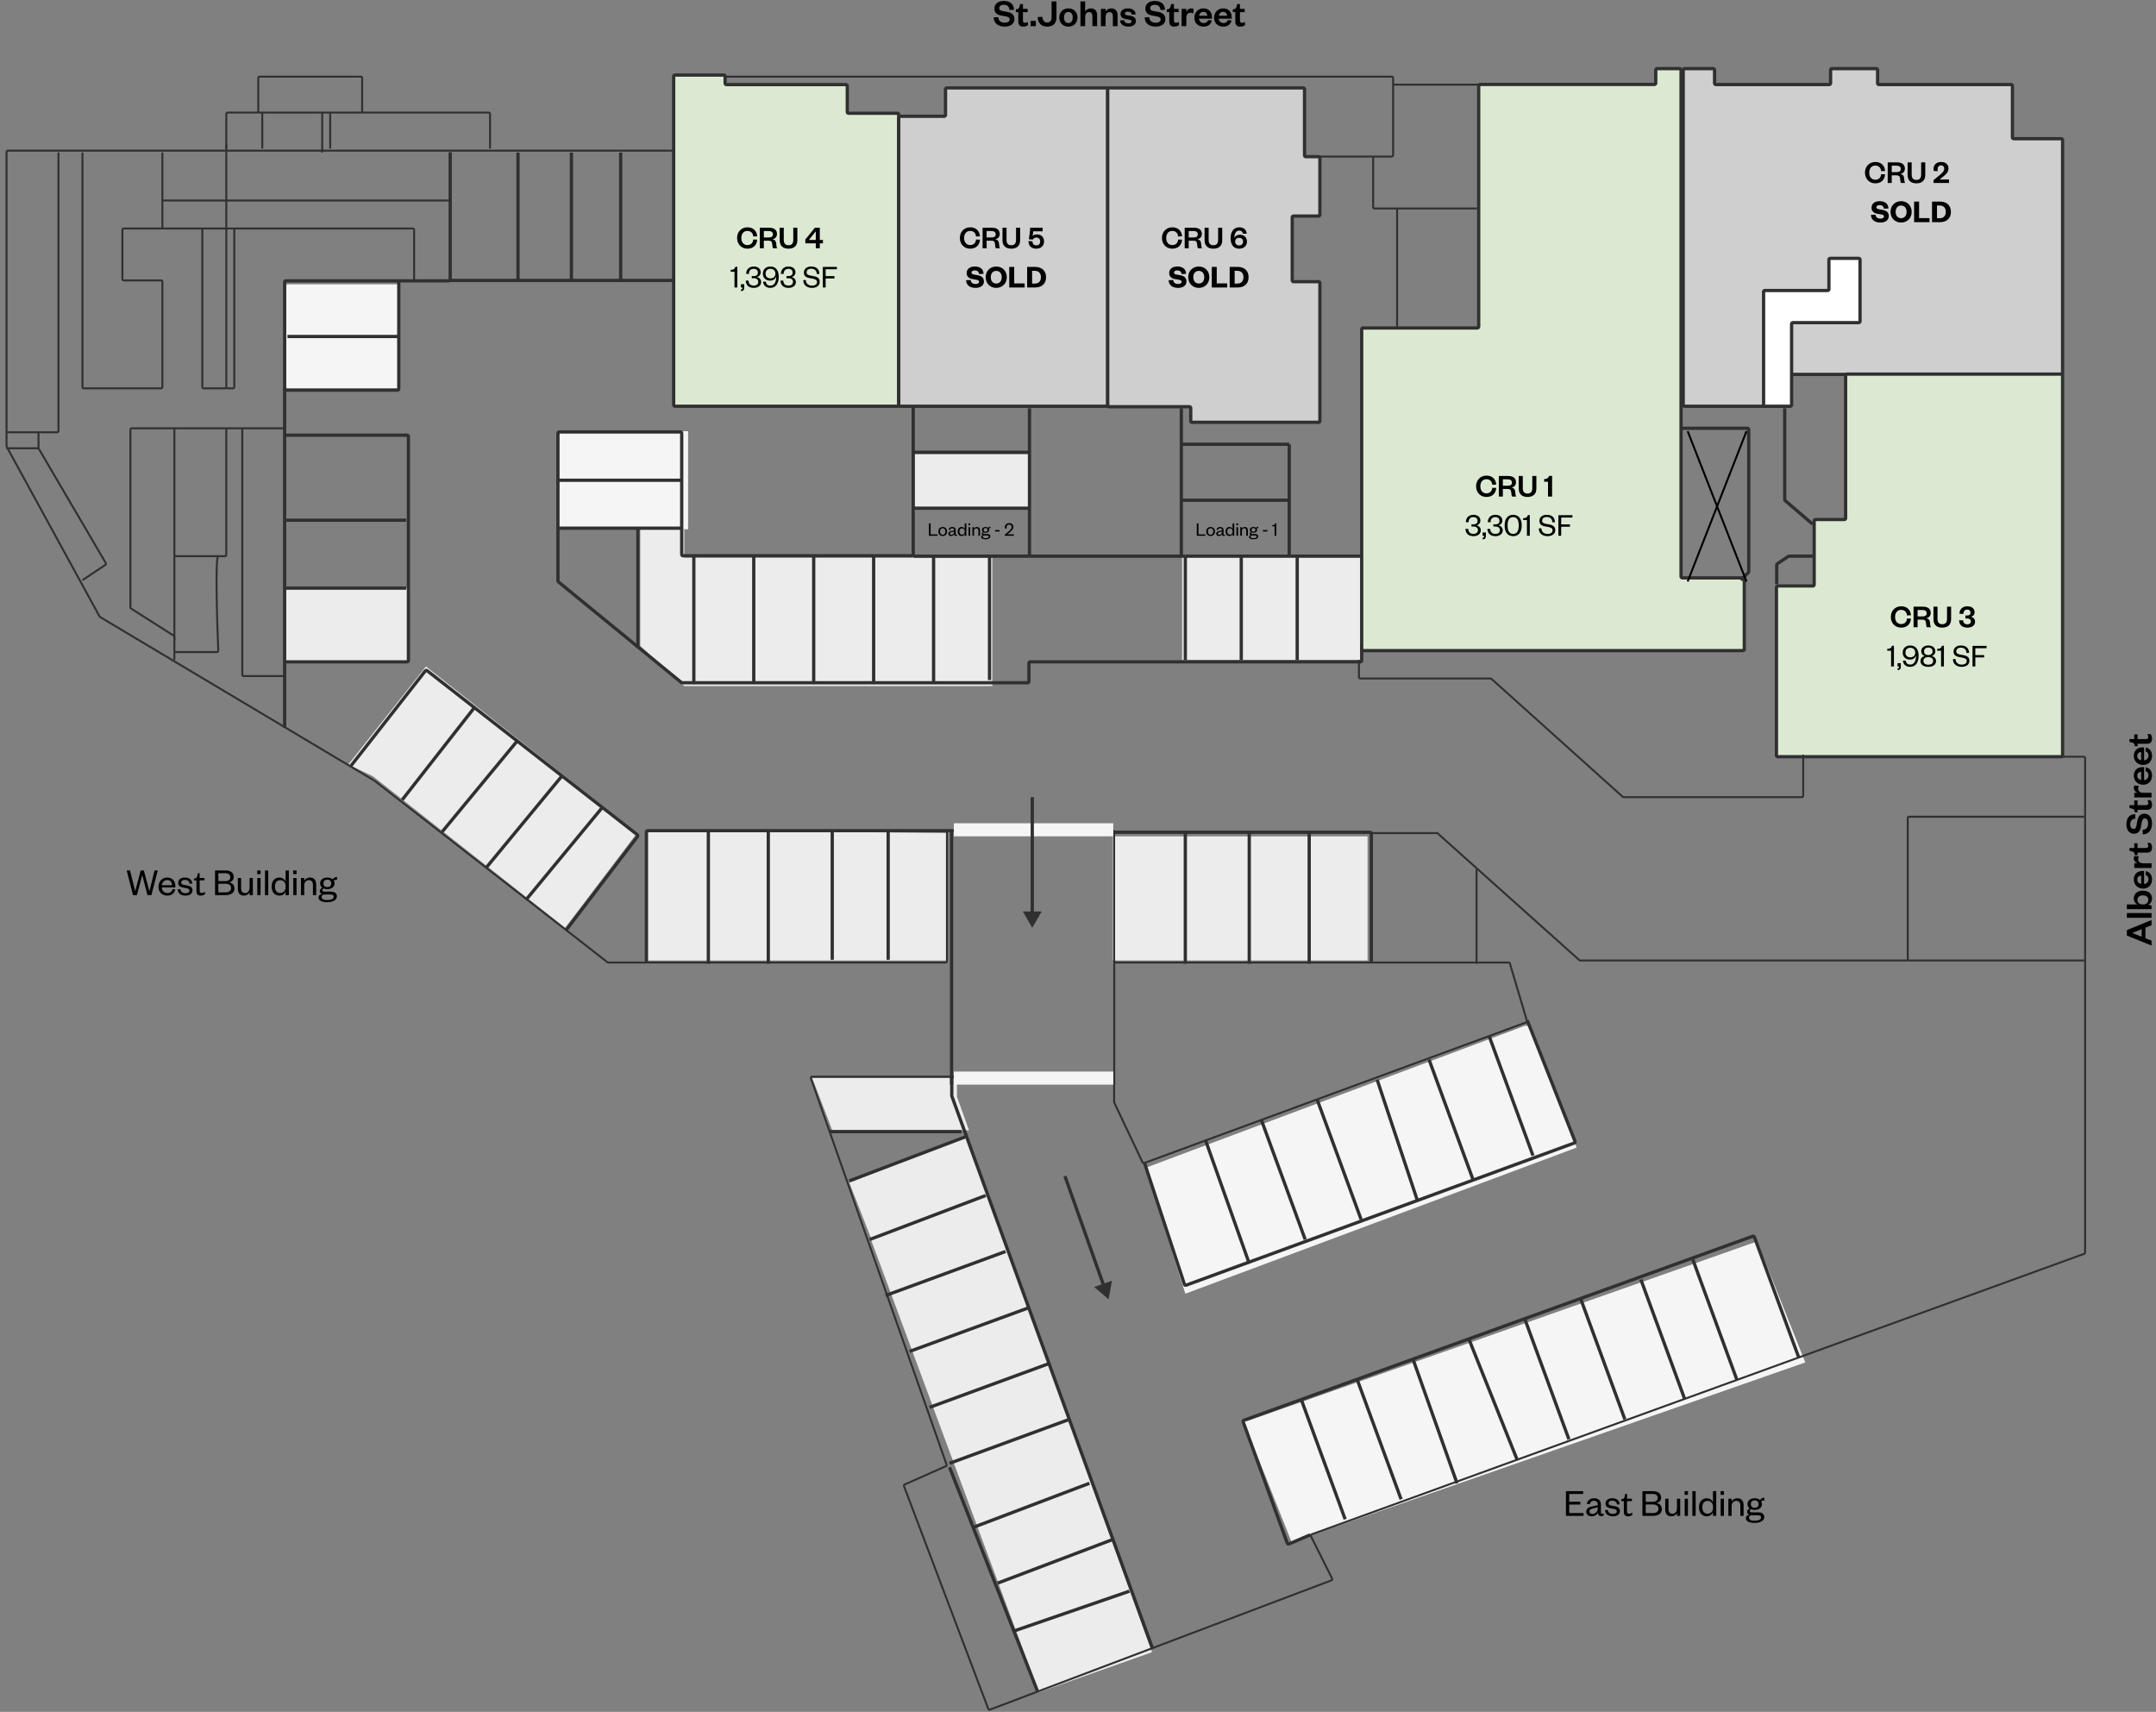 <svg width="330" height="262" viewBox="0 0 330 262" fill="none" xmlns="http://www.w3.org/2000/svg">
<rect x="0" y="0" width="330" height="262" fill="#808080" stroke="none"/>
<path d="M146.473 165H124.319L127.396 173H148.319L146.473 167.857V165Z" fill="#ECECEC"/>
<path d="M176.319 252.871L151.236 183L133.319 189.742L158.999 259L176.319 252.871Z" fill="#ECECEC"/>
<path d="M148 174L130 181L133.319 189.5L151.236 182.827L148 174Z" fill="#ECECEC"/>
<path d="M233.374 157L175.319 178.742L181.43 198L241.319 175.636L233.986 157H233.374Z" fill="#F5F5F5"/>
<path d="M268.947 190L190.933 217.481H190.319L197.69 236L276.319 208.519L268.947 190Z" fill="#F5F5F5"/>
<path d="M208.319 85.111H197.119H180.941V101H208.319V85.111Z" fill="#ECECEC"/>
<path d="M104.735 81.043H98V98.857L104.735 105H151.878V85.343H104.735V81.043Z" fill="#ECECEC"/>
<path d="M157.5 69.5H140V78H157.5V69.5Z" fill="#ECECEC"/>
<path d="M142.183 80.11V82H143.497V81.784H142.444V80.11H142.183ZM143.88 81.346C143.88 81.052 144.027 80.848 144.291 80.848C144.558 80.848 144.708 81.052 144.708 81.346C144.708 81.637 144.558 81.844 144.291 81.844C144.027 81.844 143.88 81.637 143.88 81.346ZM144.963 81.346C144.963 80.938 144.678 80.653 144.291 80.653C143.907 80.653 143.625 80.938 143.625 81.346C143.625 81.754 143.907 82.036 144.291 82.036C144.678 82.036 144.963 81.754 144.963 81.346ZM146.037 81.415C146.037 81.679 145.86 81.853 145.629 81.853C145.479 81.853 145.404 81.769 145.404 81.658C145.404 81.499 145.536 81.46 145.743 81.415L146.037 81.352V81.415ZM146.277 81.154C146.277 80.821 146.082 80.653 145.752 80.653C145.443 80.653 145.248 80.833 145.197 81.079L145.419 81.109C145.458 80.956 145.56 80.845 145.749 80.845C145.932 80.845 146.037 80.956 146.037 81.136V81.187L145.683 81.259C145.368 81.322 145.155 81.424 145.155 81.673C145.155 81.898 145.32 82.036 145.575 82.036C145.788 82.036 145.974 81.922 146.046 81.769C146.061 81.925 146.157 82.027 146.292 82.027C146.394 82.027 146.448 81.994 146.493 81.949V81.814C146.457 81.835 146.409 81.844 146.379 81.844C146.316 81.844 146.277 81.811 146.277 81.742V81.154ZM147.664 81.382C147.664 81.67 147.484 81.838 147.247 81.838C146.989 81.838 146.845 81.646 146.845 81.346C146.845 81.046 146.989 80.854 147.247 80.854C147.484 80.854 147.664 81.022 147.664 81.307V81.382ZM147.661 82H147.91V80.11H147.661V80.965C147.601 80.803 147.436 80.653 147.19 80.653C146.8 80.653 146.59 80.959 146.59 81.346C146.59 81.733 146.8 82.036 147.19 82.036C147.436 82.036 147.601 81.889 147.661 81.727V82ZM148.25 80.689V82H148.499V80.689H148.25ZM148.244 80.392H148.502V80.11H148.244V80.392ZM149.088 81.247C149.088 81.007 149.244 80.851 149.442 80.851C149.649 80.851 149.754 80.989 149.754 81.208V82H150.003V81.187C150.003 80.881 149.865 80.653 149.523 80.653C149.328 80.653 149.151 80.764 149.088 80.923V80.689H148.839V82H149.088V81.247ZM151.407 81.1C151.407 81.016 151.383 80.941 151.344 80.878C151.41 80.845 151.509 80.824 151.596 80.824V80.608C151.455 80.608 151.332 80.683 151.263 80.788C151.164 80.704 151.017 80.653 150.852 80.653C150.531 80.653 150.303 80.824 150.303 81.1C150.303 81.244 150.366 81.361 150.474 81.439C150.357 81.49 150.276 81.571 150.276 81.685C150.276 81.784 150.33 81.871 150.45 81.91C150.288 81.94 150.18 82.036 150.18 82.186C150.18 82.429 150.474 82.54 150.828 82.54C151.218 82.54 151.584 82.414 151.584 82.087C151.584 81.883 151.434 81.733 151.149 81.733H150.636C150.522 81.733 150.477 81.691 150.477 81.619C150.477 81.559 150.519 81.517 150.564 81.49C150.645 81.526 150.744 81.544 150.852 81.544C151.176 81.544 151.407 81.373 151.407 81.1ZM150.417 82.138C150.417 81.997 150.534 81.952 150.669 81.952H151.092C151.245 81.952 151.344 81.994 151.344 82.114C151.344 82.303 151.128 82.375 150.828 82.375C150.585 82.375 150.417 82.303 150.417 82.138ZM151.155 81.103C151.155 81.283 151.041 81.385 150.855 81.385C150.672 81.385 150.558 81.283 150.558 81.103C150.558 80.917 150.672 80.815 150.855 80.815C151.041 80.815 151.155 80.917 151.155 81.103ZM152.308 81.346H152.998V81.124H152.308V81.346ZM154.187 81.775L154.544 81.481C154.817 81.256 155.108 80.995 155.108 80.653C155.108 80.332 154.907 80.074 154.466 80.074C154.064 80.074 153.803 80.323 153.803 80.71C153.803 80.767 153.812 80.827 153.824 80.887L154.082 80.899C154.067 80.842 154.061 80.785 154.061 80.728C154.061 80.452 154.205 80.287 154.463 80.287C154.712 80.287 154.838 80.443 154.838 80.665C154.838 80.941 154.616 81.133 154.319 81.391L153.785 81.85V82H155.174V81.775H154.187Z" fill="black"/>
<path d="M183.183 80.11V82H184.497V81.784H183.444V80.11H183.183ZM184.88 81.346C184.88 81.052 185.027 80.848 185.291 80.848C185.558 80.848 185.708 81.052 185.708 81.346C185.708 81.637 185.558 81.844 185.291 81.844C185.027 81.844 184.88 81.637 184.88 81.346ZM185.963 81.346C185.963 80.938 185.678 80.653 185.291 80.653C184.907 80.653 184.625 80.938 184.625 81.346C184.625 81.754 184.907 82.036 185.291 82.036C185.678 82.036 185.963 81.754 185.963 81.346ZM187.037 81.415C187.037 81.679 186.86 81.853 186.629 81.853C186.479 81.853 186.404 81.769 186.404 81.658C186.404 81.499 186.536 81.46 186.743 81.415L187.037 81.352V81.415ZM187.277 81.154C187.277 80.821 187.082 80.653 186.752 80.653C186.443 80.653 186.248 80.833 186.197 81.079L186.419 81.109C186.458 80.956 186.56 80.845 186.749 80.845C186.932 80.845 187.037 80.956 187.037 81.136V81.187L186.683 81.259C186.368 81.322 186.155 81.424 186.155 81.673C186.155 81.898 186.32 82.036 186.575 82.036C186.788 82.036 186.974 81.922 187.046 81.769C187.061 81.925 187.157 82.027 187.292 82.027C187.394 82.027 187.448 81.994 187.493 81.949V81.814C187.457 81.835 187.409 81.844 187.379 81.844C187.316 81.844 187.277 81.811 187.277 81.742V81.154ZM188.664 81.382C188.664 81.67 188.484 81.838 188.247 81.838C187.989 81.838 187.845 81.646 187.845 81.346C187.845 81.046 187.989 80.854 188.247 80.854C188.484 80.854 188.664 81.022 188.664 81.307V81.382ZM188.661 82H188.91V80.11H188.661V80.965C188.601 80.803 188.436 80.653 188.19 80.653C187.8 80.653 187.59 80.959 187.59 81.346C187.59 81.733 187.8 82.036 188.19 82.036C188.436 82.036 188.601 81.889 188.661 81.727V82ZM189.25 80.689V82H189.499V80.689H189.25ZM189.244 80.392H189.502V80.11H189.244V80.392ZM190.088 81.247C190.088 81.007 190.244 80.851 190.442 80.851C190.649 80.851 190.754 80.989 190.754 81.208V82H191.003V81.187C191.003 80.881 190.865 80.653 190.523 80.653C190.328 80.653 190.151 80.764 190.088 80.923V80.689H189.839V82H190.088V81.247ZM192.407 81.1C192.407 81.016 192.383 80.941 192.344 80.878C192.41 80.845 192.509 80.824 192.596 80.824V80.608C192.455 80.608 192.332 80.683 192.263 80.788C192.164 80.704 192.017 80.653 191.852 80.653C191.531 80.653 191.303 80.824 191.303 81.1C191.303 81.244 191.366 81.361 191.474 81.439C191.357 81.49 191.276 81.571 191.276 81.685C191.276 81.784 191.33 81.871 191.45 81.91C191.288 81.94 191.18 82.036 191.18 82.186C191.18 82.429 191.474 82.54 191.828 82.54C192.218 82.54 192.584 82.414 192.584 82.087C192.584 81.883 192.434 81.733 192.149 81.733H191.636C191.522 81.733 191.477 81.691 191.477 81.619C191.477 81.559 191.519 81.517 191.564 81.49C191.645 81.526 191.744 81.544 191.852 81.544C192.176 81.544 192.407 81.373 192.407 81.1ZM191.417 82.138C191.417 81.997 191.534 81.952 191.669 81.952H192.092C192.245 81.952 192.344 81.994 192.344 82.114C192.344 82.303 192.128 82.375 191.828 82.375C191.585 82.375 191.417 82.303 191.417 82.138ZM192.155 81.103C192.155 81.283 192.041 81.385 191.855 81.385C191.672 81.385 191.558 81.283 191.558 81.103C191.558 80.917 191.672 80.815 191.855 80.815C192.041 80.815 192.155 80.917 192.155 81.103ZM193.308 81.346H193.998V81.124H193.308V81.346ZM194.737 80.554H195.091V82H195.352V80.098H195.181C195.112 80.296 195.001 80.386 194.737 80.386V80.554Z" fill="black"/>
<path d="M105.319 66H85.319V81H105.319V66Z" fill="#F5F5F5"/>
<path d="M209.319 128H170.319V147H209.319V128Z" fill="#ECECEC"/>
<path d="M65.194 102L53.319 117L57.069 118.8L86.5 142L97.5 127.5L65.194 102Z" fill="#ECECEC"/>
<path d="M62.5 90H43.5V101.5H62.5V90Z" fill="#ECECEC"/>
<path d="M145 127.5L99 127V147H145V127.5Z" fill="#ECECEC"/>
<path d="M325.539 143.185L325.539 142.351L329.319 140.809L329.319 141.607L328.383 141.985L328.383 143.593L329.319 143.959L329.319 144.715L325.539 143.185ZM326.391 142.807L327.807 143.365L327.807 142.213L326.391 142.783L326.391 142.807ZM325.539 140.466L325.539 139.746L329.319 139.746L329.319 140.466L325.539 140.466ZM327.945 138.428L328.047 138.428C328.533 138.428 328.827 138.14 328.827 137.732C328.827 137.276 328.497 137.042 327.999 137.042C327.495 137.042 327.165 137.276 327.165 137.732C327.165 138.14 327.465 138.428 327.945 138.428ZM328.809 138.458L329.319 138.59L329.319 139.142L325.539 139.142L325.539 138.422L327.183 138.422C326.859 138.302 326.601 137.984 326.601 137.51C326.601 136.73 327.219 136.316 327.999 136.316C328.779 136.316 329.391 136.73 329.391 137.522C329.391 137.984 329.139 138.32 328.809 138.458ZM328.395 133.905L328.455 133.323C329.043 133.461 329.391 133.917 329.391 134.595C329.391 135.411 328.869 135.999 328.035 135.999C327.201 135.999 326.601 135.405 326.601 134.613C326.601 133.749 327.201 133.305 327.921 133.305L328.179 133.305L328.179 135.291C328.569 135.267 328.845 134.961 328.845 134.571C328.845 134.217 328.695 134.007 328.395 133.905ZM327.729 135.279L327.729 134.007C327.423 134.031 327.129 134.217 327.129 134.619C327.129 135.015 327.399 135.213 327.729 135.279ZM326.709 131.013L327.381 131.067C327.303 131.205 327.267 131.325 327.267 131.499C327.267 131.871 327.531 132.123 328.011 132.123L329.319 132.123L329.319 132.843L326.673 132.843L326.673 132.123L327.177 132.123C326.877 132.027 326.601 131.751 326.601 131.385C326.601 131.223 326.643 131.091 326.709 131.013ZM328.647 130.492L327.177 130.492L327.177 130.87L326.751 130.87L326.721 130.69C326.679 130.432 326.547 130.36 326.301 130.3L325.941 130.216L325.941 129.778L326.673 129.778L326.673 129.058L327.177 129.058L327.177 129.778L328.485 129.778C328.713 129.778 328.815 129.676 328.815 129.46C328.815 129.316 328.761 129.166 328.689 129.01L329.163 129.01C329.307 129.202 329.391 129.418 329.391 129.742C329.391 130.15 329.211 130.492 328.647 130.492ZM327.975 127.703L327.945 127.013C328.533 126.983 328.797 126.557 328.797 126.029C328.797 125.561 328.611 125.261 328.293 125.261C328.005 125.261 327.897 125.489 327.819 125.885L327.687 126.605C327.579 127.193 327.255 127.601 326.631 127.601C325.923 127.601 325.467 127.043 325.467 126.161C325.467 125.171 325.977 124.613 326.817 124.601L326.841 125.291C326.325 125.315 326.055 125.651 326.055 126.167C326.055 126.611 326.253 126.863 326.577 126.863C326.853 126.863 326.949 126.665 327.015 126.323L327.141 125.627C327.279 124.883 327.633 124.535 328.245 124.535C328.989 124.535 329.391 125.177 329.391 126.029C329.391 127.001 328.887 127.703 327.975 127.703ZM328.647 123.941L327.177 123.941L327.177 124.319L326.751 124.319L326.721 124.139C326.679 123.881 326.547 123.809 326.301 123.749L325.941 123.665L325.941 123.227L326.673 123.227L326.673 122.507L327.177 122.507L327.177 123.227L328.485 123.227C328.713 123.227 328.815 123.125 328.815 122.909C328.815 122.765 328.761 122.615 328.689 122.459L329.163 122.459C329.307 122.651 329.391 122.867 329.391 123.191C329.391 123.599 329.211 123.941 328.647 123.941ZM326.709 120.22L327.381 120.274C327.303 120.412 327.267 120.532 327.267 120.706C327.267 121.078 327.531 121.33 328.011 121.33L329.319 121.33L329.319 122.05L326.673 122.05L326.673 121.33L327.177 121.33C326.877 121.234 326.601 120.958 326.601 120.592C326.601 120.43 326.643 120.298 326.709 120.22ZM328.395 118.009L328.455 117.427C329.043 117.565 329.391 118.021 329.391 118.699C329.391 119.515 328.869 120.103 328.035 120.103C327.201 120.103 326.601 119.509 326.601 118.717C326.601 117.853 327.201 117.409 327.921 117.409L328.179 117.409L328.179 119.395C328.569 119.371 328.845 119.065 328.845 118.675C328.845 118.321 328.695 118.111 328.395 118.009ZM327.729 119.383L327.729 118.111C327.423 118.135 327.129 118.321 327.129 118.723C327.129 119.119 327.399 119.317 327.729 119.383ZM328.395 114.985L328.455 114.403C329.043 114.541 329.391 114.997 329.391 115.675C329.391 116.491 328.869 117.079 328.035 117.079C327.201 117.079 326.601 116.485 326.601 115.693C326.601 114.829 327.201 114.385 327.921 114.385L328.179 114.385L328.179 116.371C328.569 116.347 328.845 116.041 328.845 115.651C328.845 115.297 328.695 115.087 328.395 114.985ZM327.729 116.359L327.729 115.087C327.423 115.111 327.129 115.297 327.129 115.699C327.129 116.095 327.399 116.293 327.729 116.359ZM328.647 113.833L327.177 113.833L327.177 114.211L326.751 114.211L326.721 114.031C326.679 113.773 326.547 113.701 326.301 113.641L325.941 113.557L325.941 113.119L326.673 113.119L326.673 112.399L327.177 112.399L327.177 113.119L328.485 113.119C328.713 113.119 328.815 113.017 328.815 112.801C328.815 112.657 328.761 112.507 328.689 112.351L329.163 112.351C329.307 112.543 329.391 112.759 329.391 113.083C329.391 113.491 329.211 113.833 328.647 113.833Z" fill="black"/>
<path d="M152.1 2.656L152.79 2.626C152.82 3.214 153.246 3.478 153.774 3.478C154.242 3.478 154.542 3.292 154.542 2.974C154.542 2.686 154.314 2.578 153.918 2.5L153.198 2.368C152.61 2.26 152.202 1.936 152.202 1.312C152.202 0.604 152.76 0.148 153.642 0.148C154.632 0.148 155.19 0.658 155.202 1.498L154.512 1.522C154.488 1.006 154.152 0.736 153.636 0.736C153.192 0.736 152.94 0.934 152.94 1.258C152.94 1.534 153.138 1.63 153.48 1.696L154.176 1.822C154.92 1.96 155.268 2.314 155.268 2.926C155.268 3.67 154.626 4.072 153.774 4.072C152.802 4.072 152.1 3.568 152.1 2.656ZM155.862 3.328V1.858H155.484V1.432L155.664 1.402C155.922 1.36 155.994 1.228 156.054 0.982L156.138 0.622H156.576V1.354H157.296V1.858H156.576V3.166C156.576 3.394 156.678 3.496 156.894 3.496C157.038 3.496 157.188 3.442 157.344 3.37V3.844C157.152 3.988 156.936 4.072 156.612 4.072C156.204 4.072 155.862 3.892 155.862 3.328ZM157.745 4V3.196H158.549V4H157.745ZM160.955 0.22H161.705V2.674C161.705 3.628 161.129 4.072 160.283 4.072C159.407 4.072 158.855 3.562 158.831 2.608L159.551 2.578C159.587 3.124 159.821 3.442 160.283 3.442C160.739 3.442 160.955 3.178 160.955 2.626V0.22ZM162.858 2.68C162.858 3.178 163.086 3.526 163.524 3.526C163.968 3.526 164.196 3.178 164.196 2.68C164.196 2.176 163.968 1.828 163.524 1.828C163.086 1.828 162.858 2.176 162.858 2.68ZM164.922 2.68C164.922 3.502 164.346 4.072 163.524 4.072C162.708 4.072 162.132 3.502 162.132 2.68C162.132 1.858 162.708 1.282 163.524 1.282C164.346 1.282 164.922 1.858 164.922 2.68ZM166.096 2.584V4H165.376V0.22H166.096V1.786C166.228 1.486 166.564 1.282 166.96 1.282C167.668 1.282 167.926 1.762 167.926 2.35V4H167.206V2.494C167.206 2.086 167.044 1.852 166.69 1.852C166.324 1.852 166.096 2.14 166.096 2.584ZM169.225 2.584V4H168.505V1.354H169.225V1.786C169.357 1.486 169.693 1.282 170.089 1.282C170.797 1.282 171.055 1.762 171.055 2.35V4H170.335V2.494C170.335 2.086 170.173 1.852 169.819 1.852C169.453 1.852 169.225 2.14 169.225 2.584ZM171.442 3.124L172.066 3.1C172.108 3.418 172.348 3.58 172.714 3.58C172.978 3.58 173.194 3.49 173.194 3.298C173.194 3.118 173.074 3.04 172.81 2.998L172.39 2.926C171.826 2.836 171.514 2.626 171.514 2.134C171.514 1.63 171.94 1.282 172.612 1.282C173.344 1.282 173.782 1.612 173.83 2.2L173.236 2.224C173.188 1.924 172.984 1.774 172.606 1.774C172.348 1.774 172.18 1.888 172.18 2.068C172.18 2.212 172.276 2.296 172.468 2.326L172.972 2.41C173.53 2.5 173.86 2.734 173.86 3.232C173.86 3.772 173.392 4.072 172.708 4.072C172.018 4.072 171.49 3.772 171.442 3.124ZM175.209 2.656L175.899 2.626C175.929 3.214 176.355 3.478 176.883 3.478C177.351 3.478 177.651 3.292 177.651 2.974C177.651 2.686 177.423 2.578 177.027 2.5L176.307 2.368C175.719 2.26 175.311 1.936 175.311 1.312C175.311 0.604 175.869 0.148 176.751 0.148C177.741 0.148 178.299 0.658 178.311 1.498L177.621 1.522C177.597 1.006 177.261 0.736 176.745 0.736C176.301 0.736 176.049 0.934 176.049 1.258C176.049 1.534 176.247 1.63 176.589 1.696L177.285 1.822C178.029 1.96 178.377 2.314 178.377 2.926C178.377 3.67 177.735 4.072 176.883 4.072C175.911 4.072 175.209 3.568 175.209 2.656ZM178.972 3.328V1.858H178.594V1.432L178.774 1.402C179.032 1.36 179.104 1.228 179.164 0.982L179.248 0.622H179.686V1.354H180.406V1.858H179.686V3.166C179.686 3.394 179.788 3.496 180.004 3.496C180.148 3.496 180.298 3.442 180.454 3.37V3.844C180.262 3.988 180.046 4.072 179.722 4.072C179.314 4.072 178.972 3.892 178.972 3.328ZM182.692 1.39L182.638 2.062C182.5 1.984 182.38 1.948 182.206 1.948C181.834 1.948 181.582 2.212 181.582 2.692V4H180.862V1.354H181.582V1.858C181.678 1.558 181.954 1.282 182.32 1.282C182.482 1.282 182.614 1.324 182.692 1.39ZM184.904 3.076L185.486 3.136C185.348 3.724 184.892 4.072 184.214 4.072C183.398 4.072 182.81 3.55 182.81 2.716C182.81 1.882 183.404 1.282 184.196 1.282C185.06 1.282 185.504 1.882 185.504 2.602V2.86H183.518C183.542 3.25 183.848 3.526 184.238 3.526C184.592 3.526 184.802 3.376 184.904 3.076ZM183.53 2.41H184.802C184.778 2.104 184.592 1.81 184.19 1.81C183.794 1.81 183.596 2.08 183.53 2.41ZM187.927 3.076L188.509 3.136C188.371 3.724 187.915 4.072 187.237 4.072C186.421 4.072 185.833 3.55 185.833 2.716C185.833 1.882 186.427 1.282 187.219 1.282C188.083 1.282 188.527 1.882 188.527 2.602V2.86H186.541C186.565 3.25 186.871 3.526 187.261 3.526C187.615 3.526 187.825 3.376 187.927 3.076ZM186.553 2.41H187.825C187.801 2.104 187.615 1.81 187.213 1.81C186.817 1.81 186.619 2.08 186.553 2.41ZM189.079 3.328V1.858H188.701V1.432L188.881 1.402C189.139 1.36 189.211 1.228 189.271 0.982L189.355 0.622H189.793V1.354H190.513V1.858H189.793V3.166C189.793 3.394 189.895 3.496 190.111 3.496C190.255 3.496 190.405 3.442 190.561 3.37V3.844C190.369 3.988 190.153 4.072 189.829 4.072C189.421 4.072 189.079 3.892 189.079 3.328Z" fill="black"/>
<path d="M22.019 133.22L22.859 136.364H22.883L23.657 133.22H24.143L23.177 137H22.571L21.785 133.982H21.761L20.957 137H20.357L19.391 133.22H19.895L20.687 136.352H20.711L21.533 133.22H22.019ZM26.416 136.07L26.831 136.118C26.698 136.712 26.261 137.072 25.607 137.072C24.826 137.072 24.256 136.544 24.256 135.728C24.256 134.9 24.826 134.306 25.582 134.306C26.416 134.306 26.843 134.9 26.843 135.614V135.812H24.755C24.779 136.322 25.145 136.682 25.613 136.682C26.05 136.682 26.308 136.472 26.416 136.07ZM24.767 135.488H26.332C26.314 135.068 26.081 134.684 25.582 134.684C25.108 134.684 24.826 135.056 24.767 135.488ZM27.192 136.118L27.611 136.088C27.66 136.49 27.942 136.706 28.392 136.706C28.739 136.706 28.997 136.58 28.997 136.316C28.997 136.07 28.823 135.986 28.5 135.926L28.055 135.848C27.564 135.77 27.27 135.56 27.27 135.11C27.27 134.63 27.672 134.306 28.277 134.306C28.974 134.306 29.381 134.63 29.43 135.236L29.027 135.26C28.968 134.858 28.721 134.672 28.277 134.672C27.948 134.672 27.732 134.822 27.732 135.062C27.732 135.272 27.863 135.38 28.134 135.428L28.625 135.506C29.154 135.596 29.465 135.794 29.465 136.268C29.465 136.79 29.003 137.072 28.392 137.072C27.738 137.072 27.239 136.766 27.192 136.118ZM30.069 136.388V134.738H29.673V134.468L29.841 134.438C30.087 134.39 30.141 134.27 30.201 134.018L30.279 133.652H30.561V134.378H31.299V134.738H30.561V136.328C30.561 136.562 30.657 136.67 30.885 136.67C31.053 136.67 31.227 136.598 31.377 136.514V136.85C31.185 136.994 30.993 137.072 30.705 137.072C30.333 137.072 30.069 136.898 30.069 136.388ZM35.885 135.962C35.885 136.616 35.405 137 34.523 137H32.915V133.22H34.457C35.393 133.22 35.777 133.628 35.777 134.228C35.777 134.666 35.465 134.966 35.063 135.038C35.525 135.116 35.885 135.422 35.885 135.962ZM34.511 135.254H33.419V136.574H34.511C35.075 136.574 35.369 136.328 35.369 135.92C35.369 135.506 35.075 135.254 34.511 135.254ZM33.419 133.646V134.852H34.475C35.021 134.852 35.255 134.618 35.255 134.252C35.255 133.892 35.021 133.646 34.475 133.646H33.419ZM38.2 135.884V134.378H38.698V137H38.2V136.538C38.074 136.85 37.738 137.072 37.342 137.072C36.658 137.072 36.406 136.622 36.406 136.01V134.378H36.904V135.962C36.904 136.4 37.096 136.682 37.51 136.682C37.9 136.682 38.2 136.37 38.2 135.884ZM39.383 134.378H39.882V137H39.383V134.378ZM39.371 133.784V133.22H39.888V133.784H39.371ZM40.561 133.22H41.059V137H40.561V133.22ZM43.719 135.764V135.614C43.719 135.044 43.359 134.708 42.885 134.708C42.369 134.708 42.081 135.092 42.081 135.692C42.081 136.292 42.369 136.676 42.885 136.676C43.359 136.676 43.719 136.34 43.719 135.764ZM43.713 137V136.454C43.593 136.778 43.263 137.072 42.771 137.072C41.991 137.072 41.571 136.466 41.571 135.692C41.571 134.918 41.991 134.306 42.771 134.306C43.263 134.306 43.593 134.606 43.713 134.93V133.22H44.211V137H43.713ZM44.891 134.378H45.389V137H44.891V134.378ZM44.879 133.784V133.22H45.395V133.784H44.879ZM46.567 135.494V137H46.069V134.378H46.567V134.846C46.693 134.528 47.047 134.306 47.437 134.306C48.121 134.306 48.397 134.762 48.397 135.374V137H47.899V135.416C47.899 134.978 47.689 134.702 47.275 134.702C46.879 134.702 46.567 135.014 46.567 135.494ZM51.206 135.2C51.206 135.746 50.744 136.088 50.096 136.088C49.88 136.088 49.682 136.052 49.52 135.98C49.43 136.034 49.346 136.118 49.346 136.238C49.346 136.382 49.436 136.466 49.664 136.466H50.69C51.26 136.466 51.56 136.766 51.56 137.174C51.56 137.828 50.828 138.08 50.048 138.08C49.34 138.08 48.752 137.858 48.752 137.372C48.752 137.072 48.968 136.88 49.292 136.82C49.052 136.742 48.944 136.568 48.944 136.37C48.944 136.142 49.106 135.98 49.34 135.878C49.124 135.722 48.998 135.488 48.998 135.2C48.998 134.648 49.454 134.306 50.096 134.306C50.426 134.306 50.72 134.408 50.918 134.576C51.056 134.366 51.302 134.216 51.584 134.216V134.648C51.41 134.648 51.212 134.69 51.08 134.756C51.158 134.882 51.206 135.032 51.206 135.2ZM49.226 137.276C49.226 137.606 49.562 137.75 50.048 137.75C50.648 137.75 51.08 137.606 51.08 137.228C51.08 136.988 50.882 136.904 50.576 136.904H49.73C49.46 136.904 49.226 136.994 49.226 137.276ZM50.702 135.206C50.702 134.834 50.474 134.63 50.102 134.63C49.736 134.63 49.508 134.834 49.508 135.206C49.508 135.566 49.736 135.77 50.102 135.77C50.474 135.77 50.702 135.566 50.702 135.206Z" fill="black"/>
<path d="M242.379 231.568V232H239.685V228.22H242.325V228.652H240.189V229.84H241.887V230.266H240.189V231.568H242.379ZM244.557 230.83V230.704L243.969 230.83C243.555 230.92 243.291 230.998 243.291 231.316C243.291 231.538 243.441 231.706 243.741 231.706C244.203 231.706 244.557 231.358 244.557 230.83ZM245.037 230.308V231.484C245.037 231.622 245.115 231.688 245.241 231.688C245.301 231.688 245.397 231.67 245.469 231.628V231.898C245.379 231.988 245.271 232.054 245.067 232.054C244.797 232.054 244.605 231.85 244.575 231.538C244.431 231.844 244.059 232.072 243.633 232.072C243.123 232.072 242.793 231.796 242.793 231.346C242.793 230.848 243.219 230.644 243.849 230.518L244.557 230.374V230.272C244.557 229.912 244.347 229.69 243.981 229.69C243.603 229.69 243.399 229.912 243.321 230.218L242.877 230.158C242.979 229.666 243.369 229.306 243.987 229.306C244.647 229.306 245.037 229.642 245.037 230.308ZM245.668 231.118L246.088 231.088C246.136 231.49 246.418 231.706 246.868 231.706C247.216 231.706 247.474 231.58 247.474 231.316C247.474 231.07 247.3 230.986 246.976 230.926L246.532 230.848C246.04 230.77 245.746 230.56 245.746 230.11C245.746 229.63 246.148 229.306 246.754 229.306C247.45 229.306 247.858 229.63 247.906 230.236L247.504 230.26C247.444 229.858 247.198 229.672 246.754 229.672C246.424 229.672 246.208 229.822 246.208 230.062C246.208 230.272 246.34 230.38 246.61 230.428L247.102 230.506C247.63 230.596 247.942 230.794 247.942 231.268C247.942 231.79 247.48 232.072 246.868 232.072C246.214 232.072 245.716 231.766 245.668 231.118ZM248.546 231.388V229.738H248.15V229.468L248.318 229.438C248.564 229.39 248.618 229.27 248.678 229.018L248.756 228.652H249.038V229.378H249.776V229.738H249.038V231.328C249.038 231.562 249.134 231.67 249.362 231.67C249.53 231.67 249.704 231.598 249.854 231.514V231.85C249.662 231.994 249.47 232.072 249.182 232.072C248.81 232.072 248.546 231.898 248.546 231.388ZM254.362 230.962C254.362 231.616 253.882 232 253 232H251.392V228.22H252.934C253.87 228.22 254.254 228.628 254.254 229.228C254.254 229.666 253.942 229.966 253.54 230.038C254.002 230.116 254.362 230.422 254.362 230.962ZM252.988 230.254H251.896V231.574H252.988C253.552 231.574 253.846 231.328 253.846 230.92C253.846 230.506 253.552 230.254 252.988 230.254ZM251.896 228.646V229.852H252.952C253.498 229.852 253.732 229.618 253.732 229.252C253.732 228.892 253.498 228.646 252.952 228.646H251.896ZM256.677 230.884V229.378H257.175V232H256.677V231.538C256.551 231.85 256.215 232.072 255.819 232.072C255.135 232.072 254.883 231.622 254.883 231.01V229.378H255.381V230.962C255.381 231.4 255.573 231.682 255.987 231.682C256.377 231.682 256.677 231.37 256.677 230.884ZM257.86 229.378H258.358V232H257.86V229.378ZM257.848 228.784V228.22H258.364V228.784H257.848ZM259.038 228.22H259.536V232H259.038V228.22ZM262.196 230.764V230.614C262.196 230.044 261.836 229.708 261.362 229.708C260.846 229.708 260.558 230.092 260.558 230.692C260.558 231.292 260.846 231.676 261.362 231.676C261.836 231.676 262.196 231.34 262.196 230.764ZM262.19 232V231.454C262.07 231.778 261.74 232.072 261.248 232.072C260.468 232.072 260.048 231.466 260.048 230.692C260.048 229.918 260.468 229.306 261.248 229.306C261.74 229.306 262.07 229.606 262.19 229.93V228.22H262.688V232H262.19ZM263.368 229.378H263.866V232H263.368V229.378ZM263.356 228.784V228.22H263.872V228.784H263.356ZM265.044 230.494V232H264.546V229.378H265.044V229.846C265.17 229.528 265.524 229.306 265.914 229.306C266.598 229.306 266.874 229.762 266.874 230.374V232H266.376V230.416C266.376 229.978 266.166 229.702 265.752 229.702C265.356 229.702 265.044 230.014 265.044 230.494ZM269.682 230.2C269.682 230.746 269.22 231.088 268.572 231.088C268.356 231.088 268.158 231.052 267.996 230.98C267.906 231.034 267.822 231.118 267.822 231.238C267.822 231.382 267.912 231.466 268.14 231.466H269.166C269.736 231.466 270.036 231.766 270.036 232.174C270.036 232.828 269.304 233.08 268.524 233.08C267.816 233.08 267.228 232.858 267.228 232.372C267.228 232.072 267.444 231.88 267.768 231.82C267.528 231.742 267.42 231.568 267.42 231.37C267.42 231.142 267.582 230.98 267.816 230.878C267.6 230.722 267.474 230.488 267.474 230.2C267.474 229.648 267.93 229.306 268.572 229.306C268.902 229.306 269.196 229.408 269.394 229.576C269.532 229.366 269.778 229.216 270.06 229.216V229.648C269.886 229.648 269.688 229.69 269.556 229.756C269.634 229.882 269.682 230.032 269.682 230.2ZM267.702 232.276C267.702 232.606 268.038 232.75 268.524 232.75C269.124 232.75 269.556 232.606 269.556 232.228C269.556 231.988 269.358 231.904 269.052 231.904H268.206C267.936 231.904 267.702 231.994 267.702 232.276ZM269.178 230.206C269.178 229.834 268.95 229.63 268.578 229.63C268.212 229.63 267.984 229.834 267.984 230.206C267.984 230.566 268.212 230.77 268.578 230.77C268.95 230.77 269.178 230.566 269.178 230.206Z" fill="black"/>
<mask id="path-18-inside-1_683_192" fill="white">
<rect x="69.501" y="22.736" width="34.251" height="19.572" rx="0.2"/>
</mask>
<rect x="69.501" y="22.736" width="34.251" height="19.572" rx="0.2" fill="#F5F5F5" stroke="#EEEEEE" mask="url(#path-18-inside-1_683_192)"/>
<rect x="43.813" y="43.531" width="17.125" height="15.902" rx="0.2" fill="#EEEEEE"/>
<rect x="43.813" y="43.531" width="17.125" height="15.902" rx="0.2" fill="#F5F5F5"/>
<path d="M39.532 17.231H55.434" stroke="#303030" stroke-width="0.3"/>
<path d="M40.144 17.231V22.736" stroke="#303030" stroke-width="0.3"/>
<path d="M50.541 17.231V22.736" stroke="#303030" stroke-width="0.3"/>
<path d="M49.318 17.231V23.347" stroke="#303030" stroke-width="0.3"/>
<path d="M175.206 178.066L181.292 196.57C181.328 196.677 181.445 196.734 181.551 196.695L240.955 174.938C241.061 174.899 241.114 174.781 241.073 174.676L233.766 156.167" stroke="#303030" stroke-width="0.5"/>
<path d="M200.55 234.904L197.299 236.297C197.194 236.342 197.072 236.29 197.033 236.182L190.284 217.623C190.246 217.519 190.3 217.404 190.404 217.366L268.273 189.206C268.377 189.168 268.491 189.222 268.529 189.325L275.35 207.838" stroke="#303030" stroke-width="0.5"/>
<path d="M139.774 61.928V84.858C139.774 84.968 139.685 85.058 139.574 85.058H104.543C104.432 85.058 104.343 84.968 104.343 84.858V66.311C104.343 66.201 104.253 66.111 104.143 66.111H85.597C85.486 66.111 85.397 66.201 85.397 66.311V88.9C85.397 88.96 85.423 89.016 85.47 89.054L104.287 104.451C104.323 104.48 104.368 104.496 104.414 104.496H157.29C157.401 104.496 157.49 104.406 157.49 104.296V101.497C157.49 101.387 157.58 101.297 157.69 101.297H208.223C208.334 101.297 208.423 101.208 208.423 101.097V98.591" stroke="#303030" stroke-width="0.5"/>
<path d="M145.68 164.779V167.696C145.68 167.72 145.684 167.743 145.692 167.765L176.436 252.374" stroke="#303030" stroke-width="0.5"/>
<path d="M61.037 42.982V59.514C61.037 59.624 60.947 59.714 60.837 59.714H43.321" stroke="#303030" stroke-width="0.5"/>
<path d="M43.566 66.604H62.312C62.423 66.604 62.513 66.693 62.513 66.804V101.097C62.513 101.208 62.423 101.297 62.312 101.297H43.566" stroke="#303030" stroke-width="0.5"/>
<path d="M53.655 117.291L65.096 102.684C65.164 102.598 65.29 102.582 65.377 102.65L97.542 127.749C97.629 127.817 97.645 127.941 97.578 128.028L86.626 142.388" stroke="#303030" stroke-width="0.5"/>
<path d="M98.945 147.309V127.333C98.945 127.222 99.034 127.133 99.145 127.133H145.941" stroke="#303030" stroke-width="0.5"/>
<path d="M170.531 127.379H209.699C209.81 127.379 209.899 127.468 209.899 127.579V147.309" stroke="#303030" stroke-width="0.5"/>
<path d="M103.112 61.975V11.688C103.112 11.577 103.202 11.488 103.312 11.488H110.786C110.896 11.488 110.986 11.577 110.986 11.688V12.75C110.986 12.86 111.076 12.95 111.186 12.95H129.486C129.597 12.95 129.686 13.039 129.686 13.15V17.136C129.686 17.247 129.776 17.336 129.886 17.336H137.36C137.47 17.336 137.56 17.426 137.56 17.536V61.975C137.56 62.085 137.47 62.175 137.36 62.175H103.312C103.202 62.175 103.112 62.085 103.112 61.975Z" fill="#DCE9D2" stroke="#303030" stroke-width="0.5"/>
<path d="M169.346 62.175H137.759C137.649 62.175 137.559 62.085 137.559 61.975V17.997C137.559 17.887 137.649 17.797 137.759 17.797H144.52C144.631 17.797 144.72 17.708 144.72 17.597V13.656C144.72 13.546 144.81 13.456 144.92 13.456H169.346C169.457 13.456 169.546 13.546 169.546 13.656V61.975C169.546 62.085 169.457 62.175 169.346 62.175Z" fill="#CFCFCF" stroke="#303030" stroke-width="0.5"/>
<path d="M199.472 13.456H169.746C169.636 13.456 169.546 13.546 169.546 13.656V62.044C169.546 62.154 169.636 62.243 169.746 62.243H182.056C182.166 62.243 182.256 62.333 182.256 62.444V64.435C182.256 64.546 182.345 64.635 182.456 64.635H201.825C201.936 64.635 202.025 64.546 202.025 64.435V43.311C202.025 43.201 201.936 43.111 201.825 43.111H197.989C197.879 43.111 197.789 43.022 197.789 42.911V33.267C197.789 33.156 197.879 33.067 197.989 33.067H201.825C201.936 33.067 202.025 32.977 202.025 32.867V24.179C202.025 24.068 201.936 23.979 201.825 23.979H199.872C199.761 23.979 199.672 23.889 199.672 23.779V13.656C199.672 13.546 199.582 13.456 199.472 13.456Z" fill="#CFCFCF" stroke="#303030" stroke-width="0.5"/>
<path d="M262.234 10.503H257.835C257.724 10.503 257.635 10.593 257.635 10.703V61.975C257.635 62.085 257.724 62.175 257.835 62.175H273.752C273.862 62.175 273.952 62.085 273.952 61.975V57.5C273.952 57.389 274.041 57.3 274.152 57.3H315.503C315.614 57.3 315.703 57.21 315.703 57.1V21.427C315.703 21.317 315.614 21.227 315.503 21.227H308.225C308.114 21.227 308.025 21.138 308.025 21.027V13.141C308.025 13.03 307.935 12.941 307.825 12.941H287.589C287.479 12.941 287.389 12.851 287.389 12.741V10.703C287.389 10.593 287.299 10.503 287.189 10.503H280.39C280.28 10.503 280.19 10.593 280.19 10.703V12.741C280.19 12.851 280.101 12.941 279.99 12.941H262.634C262.523 12.941 262.434 12.851 262.434 12.741V10.703C262.434 10.593 262.344 10.503 262.234 10.503Z" fill="#CFCFCF" stroke="#303030" stroke-width="0.5"/>
<path d="M315.703 115.614V57.453C315.703 57.343 315.613 57.254 315.503 57.254H282.694C282.583 57.254 282.494 57.343 282.494 57.453V79.316C282.494 79.427 282.404 79.516 282.294 79.516H277.881C277.77 79.516 277.681 79.606 277.681 79.716V89.48C277.681 89.59 277.591 89.68 277.481 89.68H272.105C271.995 89.68 271.905 89.769 271.905 89.88V115.614C271.905 115.725 271.995 115.814 272.105 115.814H315.503C315.613 115.814 315.703 115.725 315.703 115.614Z" fill="#DCE9D2" stroke="#303030" stroke-width="0.5"/>
<path d="M253.232 12.924H226.53C226.419 12.924 226.33 13.013 226.33 13.124V49.998C226.33 50.109 226.24 50.198 226.13 50.198H208.623C208.512 50.198 208.423 50.288 208.423 50.398V99.375C208.423 99.485 208.512 99.575 208.623 99.575H266.784C266.894 99.575 266.984 99.485 266.984 99.375V88.641C266.984 88.53 266.894 88.441 266.784 88.441H257.504C257.394 88.441 257.304 88.351 257.304 88.241V10.703C257.304 10.593 257.215 10.503 257.104 10.503H253.632C253.522 10.503 253.432 10.593 253.432 10.703V12.724C253.432 12.834 253.343 12.924 253.232 12.924Z" fill="#DCE9D2" stroke="#303030" stroke-width="0.5"/>
<path d="M269.937 44.659V61.975C269.937 62.085 270.026 62.175 270.137 62.175H274.023C274.133 62.175 274.223 62.085 274.223 61.975V49.58C274.223 49.469 274.312 49.38 274.423 49.38H284.5C284.61 49.38 284.7 49.29 284.7 49.18V39.738C284.7 39.627 284.61 39.538 284.5 39.538H280.137C280.027 39.538 279.937 39.627 279.937 39.738V44.259C279.937 44.369 279.848 44.459 279.737 44.459H270.137C270.026 44.459 269.937 44.548 269.937 44.659Z" fill="white" stroke="#303030" stroke-width="0.5"/>
<path d="M103.112 23.052H1.2C1.09 23.052 1 23.142 1 23.252V68.275C1 68.308 1.008 68.341 1.025 68.371L15.245 94.36C15.262 94.391 15.287 94.417 15.318 94.436L57.346 119.505L92.97 147.267C93.005 147.294 93.048 147.309 93.093 147.309H144.741C144.852 147.309 144.941 147.22 144.941 147.109V127.333C144.941 127.222 145.031 127.133 145.141 127.133H170.331C170.441 127.133 170.531 127.222 170.531 127.333V147.109C170.531 147.22 170.621 147.309 170.731 147.309H230.911C231 147.309 231.077 147.367 231.103 147.452L233.713 156.233C233.743 156.334 233.69 156.442 233.591 156.478L175.132 178.003C175.034 178.038 174.926 177.994 174.882 177.901L170.55 168.756C170.538 168.73 170.531 168.7 170.531 168.671V164.979C170.531 164.869 170.441 164.779 170.331 164.779H124.309C124.171 164.779 124.075 164.915 124.12 165.045L144.88 224.15C144.915 224.248 144.868 224.357 144.773 224.399L138.471 227.2C138.374 227.243 138.327 227.354 138.365 227.453L151.268 261.537C151.307 261.64 151.423 261.692 151.526 261.653L203.787 241.872C203.898 241.83 203.948 241.702 203.895 241.596L200.65 235.105C200.596 234.998 200.648 234.868 200.761 234.828L319.016 191.893C319.095 191.864 319.147 191.789 319.147 191.705V116.014C319.147 115.904 319.058 115.814 318.947 115.814H315.457" stroke="#303030" stroke-width="0.3"/>
<path d="M68.91 23.298V42.782C68.91 42.893 68.82 42.982 68.71 42.982H43.766C43.656 42.982 43.566 43.072 43.566 43.182V111.385" stroke="#303030" stroke-width="0.5"/>
<path d="M68.89 42.919H103.14" stroke="#303030" stroke-width="0.5"/>
<path d="M79.287 42.919V23.347" stroke="#303030" stroke-width="0.5"/>
<path d="M87.461 42.919V23.347" stroke="#303030" stroke-width="0.5"/>
<path d="M95 42.919V23.347" stroke="#303030" stroke-width="0.5"/>
<path d="M44 51.5H61.125" stroke="#303030" stroke-width="0.5"/>
<path d="M43.813 79.616H62.161" stroke="#303030" stroke-width="0.5"/>
<path d="M43.813 90.013H62.161" stroke="#303030" stroke-width="0.5"/>
<path d="M61.55 122.429L72.559 108.362" stroke="#303030" stroke-width="0.5"/>
<path d="M67.666 127.322L79.287 113.255" stroke="#303030" stroke-width="0.5"/>
<path d="M74.394 132.827L86.014 118.76" stroke="#303030" stroke-width="0.5"/>
<path d="M80.51 137.72L92.131 123.653" stroke="#303030" stroke-width="0.5"/>
<path d="M108.421 127.322V147.506" stroke="#303030" stroke-width="0.5"/>
<path d="M117.596 127.322V147.506" stroke="#303030" stroke-width="0.5"/>
<path d="M127.382 127.322V146.894" stroke="#303030" stroke-width="0.5"/>
<path d="M135.944 127.322V146.894" stroke="#303030" stroke-width="0.5"/>
<path d="M181.427 127.322V147.506" stroke="#303030" stroke-width="0.5"/>
<path d="M191.213 127.322V147.506" stroke="#303030" stroke-width="0.5"/>
<path d="M200.387 127.322V147.506" stroke="#303030" stroke-width="0.5"/>
<path d="M139.837 69.219H157.574" stroke="#303030" stroke-width="0.5"/>
<path d="M139.837 77.781H157.574" stroke="#303030" stroke-width="0.5"/>
<path d="M157.574 62.491V85.121" stroke="#303030" stroke-width="0.5"/>
<path d="M139.837 85.121H181.427" stroke="#303030" stroke-width="0.5"/>
<path d="M181.427 85.121H208.338" stroke="#303030" stroke-width="0.5"/>
<path d="M181.427 85.121V101.023" stroke="#303030" stroke-width="0.5"/>
<path d="M189.989 85.121V101.023" stroke="#303030" stroke-width="0.5"/>
<path d="M198.552 85.121V101.023" stroke="#303030" stroke-width="0.5"/>
<path d="M180.815 62.491V85.121" stroke="#303030" stroke-width="0.5"/>
<path d="M180.815 67.995H197.329" stroke="#303030" stroke-width="0.5"/>
<path d="M180.815 76.558H197.329" stroke="#303030" stroke-width="0.5"/>
<path d="M197.329 67.995V85.121" stroke="#303030" stroke-width="0.5"/>
<path d="M111.091 11.727H213.031C213.141 11.727 213.231 11.816 213.231 11.927V23.759C213.231 23.869 213.141 23.959 213.031 23.959H201.61" stroke="#303030" stroke-width="0.3"/>
<path d="M226.687 12.95C226.197 12.95 217.512 12.95 213.231 12.95" stroke="#303030" stroke-width="0.3"/>
<path d="M210.173 23.959V31.71C210.173 31.82 210.262 31.91 210.373 31.91H226.075" stroke="#303030" stroke-width="0.3"/>
<path d="M213.843 31.91V50.258" stroke="#303030" stroke-width="0.3"/>
<path d="M208 101V103.638C208 103.748 208.09 103.838 208.2 103.838H228.14C228.189 103.838 228.237 103.856 228.273 103.889L248.375 121.949C248.412 121.982 248.46 122 248.509 122H275.8C275.91 122 276 121.91 276 121.8V115.5" stroke="#303030" stroke-width="0.3"/>
<path d="M34.639 22.736V17.431C34.639 17.321 34.729 17.231 34.839 17.231H39.332C39.443 17.231 39.532 17.142 39.532 17.031V11.927C39.532 11.816 39.622 11.727 39.732 11.727H55.234C55.345 11.727 55.434 11.816 55.434 11.927V17.031C55.434 17.142 55.524 17.231 55.634 17.231H74.806C74.916 17.231 75.006 17.321 75.006 17.431V22.736" stroke="#303030" stroke-width="0.3"/>
<path d="M319 125H292.2C292.09 125 292 125.09 292 125.2V146.8C292 146.91 292.09 147 292.2 147H319" stroke="#303030" stroke-width="0.3"/>
<path d="M126.993 173.193H147.177" stroke="#303030" stroke-width="0.5"/>
<path d="M133.109 189.707L150.846 182.979" stroke="#303030" stroke-width="0.5"/>
<path d="M130 180.728L147.737 174" stroke="#303030" stroke-width="0.5"/>
<path d="M135.556 198.27L153.905 191.542" stroke="#303030" stroke-width="0.5"/>
<path d="M139.226 206.832L157.574 200.105" stroke="#303030" stroke-width="0.5"/>
<path d="M142.284 215.395L160.632 208.667" stroke="#303030" stroke-width="0.5"/>
<path d="M145.342 223.958L163.69 217.23" stroke="#303030" stroke-width="0.5"/>
<path d="M145.342 224.569L158.797 258.82" stroke="#303030" stroke-width="0.5"/>
<path d="M149.011 233.744L166.748 227.016" stroke="#303030" stroke-width="0.5"/>
<path d="M152.681 242.306L170.418 235.578" stroke="#303030" stroke-width="0.5"/>
<path d="M155.127 249.646L172.864 243.53" stroke="#303030" stroke-width="0.5"/>
<path d="M184.485 174.417L191.213 193.377" stroke="#303030" stroke-width="0.5"/>
<path d="M193.048 171.359L199.776 189.707" stroke="#303030" stroke-width="0.5"/>
<path d="M201.61 168.301L208.338 186.649" stroke="#303030" stroke-width="0.5"/>
<path d="M210.785 165.242L216.901 183.591" stroke="#303030" stroke-width="0.5"/>
<path d="M218.735 162.184L225.463 180.533" stroke="#303030" stroke-width="0.5"/>
<path d="M227.91 158.515L234.637 176.863" stroke="#303030" stroke-width="0.5"/>
<path d="M199.164 214.172L205.892 232.52" stroke="#303030" stroke-width="0.5"/>
<path d="M207.727 211.114L214.455 229.462" stroke="#303030" stroke-width="0.5"/>
<path d="M216.289 208.056L223.017 227.016" stroke="#303030" stroke-width="0.5"/>
<path d="M224.852 204.998L232.191 223.346" stroke="#303030" stroke-width="0.5"/>
<path d="M233.415 201.94L240.142 220.288" stroke="#303030" stroke-width="0.5"/>
<path d="M241.978 198.881L248.705 217.23" stroke="#303030" stroke-width="0.5"/>
<path d="M251.151 195.823L257.879 214.172" stroke="#303030" stroke-width="0.5"/>
<path d="M259.103 192.765L265.83 211.114" stroke="#303030" stroke-width="0.5"/>
<path d="M85.403 73.5C86.871 73.5 98.654 73.5 104.363 73.5" stroke="#303030" stroke-width="0.5"/>
<path d="M85.403 80.839H104.363" stroke="#303030" stroke-width="0.5"/>
<path d="M106.198 85.121V104.692" stroke="#303030" stroke-width="0.5"/>
<path d="M115.372 85.121V104.692" stroke="#303030" stroke-width="0.5"/>
<path d="M124.546 85.121V104.692" stroke="#303030" stroke-width="0.5"/>
<path d="M133.721 85.121V104.692" stroke="#303030" stroke-width="0.5"/>
<path d="M142.896 85.121V104.692" stroke="#303030" stroke-width="0.5"/>
<path d="M151.458 85.121V104.081" stroke="#303030" stroke-width="0.5"/>
<path d="M97.635 80.839V99.188" stroke="#303030" stroke-width="0.5"/>
<path d="M8.951 23.347V65.96C8.951 66.071 8.861 66.16 8.751 66.16H1" stroke="#303030" stroke-width="0.3"/>
<path d="M12.621 23.347V59.233C12.621 59.343 12.711 59.433 12.821 59.433H24.653C24.764 59.433 24.853 59.343 24.853 59.233V43.119C24.853 43.009 24.764 42.919 24.653 42.919H18.937C18.827 42.919 18.737 42.83 18.737 42.719V35.168C18.737 35.057 18.827 34.968 18.937 34.968H34.439C34.55 34.968 34.639 34.878 34.639 34.768V22.124" stroke="#303030" stroke-width="0.3"/>
<path d="M34.639 34.968H63.185C63.295 34.968 63.385 35.057 63.385 35.168V42.919" stroke="#303030" stroke-width="0.3"/>
<path d="M68.889 30.687H24.853" stroke="#303030" stroke-width="0.3"/>
<path d="M24.853 23.347V34.968" stroke="#303030" stroke-width="0.3"/>
<path d="M34.639 34.968V59.233C34.639 59.343 34.728 59.433 34.839 59.433H35.662C35.772 59.433 35.862 59.343 35.862 59.233V34.968" stroke="#303030" stroke-width="0.3"/>
<path d="M43.813 65.549H20.16C20.049 65.549 19.96 65.638 19.96 65.749V92.962C19.96 93.03 19.995 93.094 20.053 93.131L26.595 97.294C26.653 97.331 26.688 97.394 26.688 97.463V101.023" stroke="#303030" stroke-width="0.3"/>
<path d="M5.893 66.16V68.553C5.893 68.588 5.902 68.623 5.92 68.654L16.195 86.181C16.248 86.272 16.221 86.39 16.133 86.448L12.62 88.79" stroke="#303030" stroke-width="0.3"/>
<path d="M30.969 34.968V59.233C30.969 59.343 31.059 59.433 31.169 59.433H34.639" stroke="#303030" stroke-width="0.3"/>
<path d="M26.688 65.549V97.965" stroke="#303030" stroke-width="0.3"/>
<path d="M34.639 65.549V84.921C34.639 85.031 34.55 85.121 34.439 85.121H26.688" stroke="#303030" stroke-width="0.3"/>
<path d="M33.416 85.121C32.933 85.121 33.204 94.639 33.407 99.594C33.412 99.708 33.321 99.799 33.207 99.799H26.688" stroke="#303030" stroke-width="0.3"/>
<path d="M37.085 65.549V103.269C37.085 103.38 37.175 103.469 37.285 103.469H43.813" stroke="#303030" stroke-width="0.3"/>
<path d="M5.893 68.607H1" stroke="#303030" stroke-width="0.3"/>
<path d="M257.268 65.549H267.465C267.576 65.549 267.665 65.638 267.665 65.749V87.484C267.665 87.537 267.644 87.588 267.606 87.626L266.442 88.79" stroke="#303030" stroke-width="0.5"/>
<path d="M273.17 62.491V76.466C273.17 76.524 273.195 76.58 273.24 76.618L277.451 80.228" stroke="#303030" stroke-width="0.5"/>
<path d="M271.946 89.402V86.451C271.946 86.384 271.98 86.322 272.035 86.284L273.731 85.154C273.764 85.132 273.802 85.121 273.842 85.121H277.451" stroke="#303030" stroke-width="0.5"/>
<path d="M112.818 36.425C112.818 35.455 113.503 34.79 114.398 34.79C115.328 34.79 115.843 35.375 115.898 36.17L115.298 36.195C115.253 35.725 114.973 35.34 114.398 35.34C113.838 35.34 113.468 35.76 113.468 36.425C113.468 37.09 113.838 37.51 114.398 37.51C114.973 37.51 115.253 37.125 115.298 36.655L115.898 36.68C115.843 37.48 115.328 38.06 114.398 38.06C113.503 38.06 112.818 37.395 112.818 36.425ZM118.968 38H118.328C118.263 37.915 118.223 37.7 118.198 37.35C118.173 36.995 118.013 36.835 117.653 36.835H116.913V38H116.298V34.85H117.723C118.528 34.85 118.923 35.225 118.923 35.81C118.923 36.285 118.613 36.56 118.228 36.61C118.588 36.68 118.773 36.89 118.808 37.26C118.848 37.725 118.863 37.885 118.968 38ZM116.913 36.345H117.638C118.093 36.345 118.303 36.195 118.303 35.855C118.303 35.54 118.093 35.355 117.638 35.355H116.913V36.345ZM120.689 38.06C119.934 38.06 119.344 37.695 119.344 36.775V34.85H119.964V36.71C119.964 37.255 120.194 37.535 120.689 37.535C121.189 37.535 121.419 37.255 121.419 36.715V34.85H122.044V36.775C122.044 37.695 121.444 38.06 120.689 38.06ZM125.481 34.85V36.72H125.961V37.24H125.481V38H124.866V37.24H123.266V36.66L124.726 34.85H125.481ZM124.866 35.4L123.806 36.72H124.866V35.4ZM111.832 41.59V41.31C112.272 41.31 112.457 41.16 112.572 40.83H112.857V44H112.422V41.59H111.832ZM113.413 44V43.5H113.913V43.99C113.913 44.34 113.813 44.545 113.413 44.55V44.305C113.598 44.29 113.648 44.22 113.648 44H113.413ZM116.063 43.135C116.063 42.775 115.763 42.58 115.368 42.58C115.243 42.58 115.143 42.585 115.068 42.595V42.24C115.138 42.25 115.228 42.255 115.368 42.255C115.698 42.255 116.003 42.12 116.003 41.715C116.003 41.375 115.783 41.14 115.348 41.14C114.903 41.14 114.628 41.43 114.628 41.93L114.208 41.915C114.208 41.265 114.643 40.79 115.353 40.79C116.048 40.79 116.433 41.15 116.433 41.68C116.433 42.085 116.133 42.36 115.823 42.41C116.208 42.465 116.498 42.755 116.498 43.165C116.498 43.69 116.058 44.06 115.363 44.06C114.613 44.06 114.153 43.635 114.153 42.935L114.578 42.955C114.588 43.455 114.893 43.71 115.368 43.71C115.778 43.71 116.063 43.51 116.063 43.135ZM117.901 43.715C118.541 43.715 118.816 43.13 118.811 42.305C118.701 42.67 118.381 42.95 117.871 42.95C117.191 42.95 116.766 42.505 116.766 41.885C116.766 41.235 117.211 40.79 117.916 40.79C118.756 40.79 119.196 41.4 119.196 42.365C119.196 43.35 118.781 44.06 117.896 44.06C117.271 44.06 116.851 43.7 116.796 43.11L117.211 43.095C117.266 43.465 117.476 43.715 117.901 43.715ZM118.686 41.87C118.686 41.435 118.391 41.14 117.921 41.14C117.456 41.14 117.181 41.43 117.181 41.87C117.181 42.315 117.456 42.605 117.936 42.605C118.411 42.605 118.686 42.315 118.686 41.87ZM121.38 43.135C121.38 42.775 121.08 42.58 120.685 42.58C120.56 42.58 120.46 42.585 120.385 42.595V42.24C120.455 42.25 120.545 42.255 120.685 42.255C121.015 42.255 121.32 42.12 121.32 41.715C121.32 41.375 121.1 41.14 120.665 41.14C120.22 41.14 119.945 41.43 119.945 41.93L119.525 41.915C119.525 41.265 119.96 40.79 120.67 40.79C121.365 40.79 121.75 41.15 121.75 41.68C121.75 42.085 121.45 42.36 121.14 42.41C121.525 42.465 121.815 42.755 121.815 43.165C121.815 43.69 121.375 44.06 120.68 44.06C119.93 44.06 119.47 43.635 119.47 42.935L119.895 42.955C119.905 43.455 120.21 43.71 120.685 43.71C121.095 43.71 121.38 43.51 121.38 43.135ZM122.947 42.875L123.337 42.85C123.362 43.425 123.757 43.72 124.287 43.72C124.757 43.72 125.052 43.52 125.052 43.175C125.052 42.885 124.862 42.745 124.452 42.665L123.827 42.545C123.362 42.455 123.042 42.205 123.042 41.715C123.042 41.165 123.477 40.79 124.167 40.79C124.957 40.79 125.412 41.21 125.417 41.92L125.022 41.94C125.007 41.42 124.692 41.125 124.172 41.125C123.717 41.125 123.462 41.34 123.462 41.69C123.462 42 123.667 42.1 124.032 42.17L124.602 42.28C125.177 42.39 125.467 42.64 125.467 43.145C125.467 43.725 124.967 44.06 124.287 44.06C123.512 44.06 122.947 43.635 122.947 42.875ZM126.375 44H125.945V40.85H128.095V41.21H126.375V42.255H127.725V42.615H126.375V44Z" fill="black"/>
<path d="M146.916 36.425C146.916 35.455 147.601 34.79 148.496 34.79C149.426 34.79 149.941 35.375 149.996 36.17L149.396 36.195C149.351 35.725 149.071 35.34 148.496 35.34C147.936 35.34 147.566 35.76 147.566 36.425C147.566 37.09 147.936 37.51 148.496 37.51C149.071 37.51 149.351 37.125 149.396 36.655L149.996 36.68C149.941 37.48 149.426 38.06 148.496 38.06C147.601 38.06 146.916 37.395 146.916 36.425ZM153.066 38H152.426C152.361 37.915 152.321 37.7 152.296 37.35C152.271 36.995 152.111 36.835 151.751 36.835H151.011V38H150.396V34.85H151.821C152.626 34.85 153.021 35.225 153.021 35.81C153.021 36.285 152.711 36.56 152.326 36.61C152.686 36.68 152.871 36.89 152.906 37.26C152.946 37.725 152.961 37.885 153.066 38ZM151.011 36.345H151.736C152.191 36.345 152.401 36.195 152.401 35.855C152.401 35.54 152.191 35.355 151.736 35.355H151.011V36.345ZM154.787 38.06C154.032 38.06 153.442 37.695 153.442 36.775V34.85H154.062V36.71C154.062 37.255 154.292 37.535 154.787 37.535C155.287 37.535 155.517 37.255 155.517 36.715V34.85H156.142V36.775C156.142 37.695 155.542 38.06 154.787 38.06ZM159.584 34.85V35.405H158.144C158.139 35.56 158.084 35.98 158.054 36.12C158.184 35.99 158.399 35.875 158.714 35.875C159.439 35.875 159.804 36.355 159.804 36.95C159.804 37.625 159.319 38.06 158.629 38.06C157.834 38.06 157.399 37.6 157.424 36.89L158.034 36.935C158.034 37.315 158.244 37.555 158.634 37.555C158.989 37.555 159.214 37.325 159.214 36.955C159.214 36.615 159.004 36.355 158.639 36.355C158.359 36.355 158.184 36.495 158.084 36.665L157.474 36.62C157.554 36.185 157.664 35.37 157.679 34.85H159.584ZM147.877 42.88L148.572 42.855C148.602 43.29 148.927 43.465 149.317 43.465C149.652 43.465 149.862 43.335 149.862 43.125C149.862 42.915 149.677 42.865 149.402 42.81L148.812 42.705C148.312 42.61 147.957 42.33 147.957 41.795C147.957 41.175 148.442 40.79 149.207 40.79C150.062 40.79 150.527 41.215 150.542 41.915L149.842 41.935C149.822 41.565 149.567 41.385 149.202 41.385C148.882 41.385 148.702 41.515 148.702 41.73C148.702 41.91 148.842 41.975 149.072 42.02L149.662 42.125C150.307 42.24 150.602 42.56 150.602 43.075C150.602 43.725 150.037 44.06 149.317 44.06C148.477 44.06 147.877 43.645 147.877 42.88ZM154.105 42.425C154.105 43.395 153.405 44.06 152.485 44.06C151.57 44.06 150.87 43.395 150.87 42.425C150.87 41.455 151.57 40.79 152.485 40.79C153.405 40.79 154.105 41.455 154.105 42.425ZM153.325 42.425C153.325 41.84 153 41.455 152.485 41.455C151.975 41.455 151.65 41.84 151.65 42.425C151.65 43.01 151.975 43.395 152.485 43.395C153 43.395 153.325 43.01 153.325 42.425ZM154.477 40.85H155.237V43.375H156.837V44H154.477V40.85ZM157.976 43.4H158.386C158.981 43.4 159.326 43.04 159.326 42.42C159.326 41.81 158.981 41.45 158.386 41.45H157.976V43.4ZM157.216 44V40.85H158.436C159.471 40.85 160.111 41.44 160.111 42.425C160.111 43.41 159.471 44 158.436 44H157.216Z" fill="black"/>
<path d="M177.85 36.425C177.85 35.455 178.535 34.79 179.43 34.79C180.36 34.79 180.875 35.375 180.93 36.17L180.33 36.195C180.285 35.725 180.005 35.34 179.43 35.34C178.87 35.34 178.5 35.76 178.5 36.425C178.5 37.09 178.87 37.51 179.43 37.51C180.005 37.51 180.285 37.125 180.33 36.655L180.93 36.68C180.875 37.48 180.36 38.06 179.43 38.06C178.535 38.06 177.85 37.395 177.85 36.425ZM184 38H183.36C183.295 37.915 183.255 37.7 183.23 37.35C183.205 36.995 183.045 36.835 182.685 36.835H181.945V38H181.33V34.85H182.755C183.56 34.85 183.955 35.225 183.955 35.81C183.955 36.285 183.645 36.56 183.26 36.61C183.62 36.68 183.805 36.89 183.84 37.26C183.88 37.725 183.895 37.885 184 38ZM181.945 36.345H182.67C183.125 36.345 183.335 36.195 183.335 35.855C183.335 35.54 183.125 35.355 182.67 35.355H181.945V36.345ZM185.721 38.06C184.966 38.06 184.376 37.695 184.376 36.775V34.85H184.996V36.71C184.996 37.255 185.226 37.535 185.721 37.535C186.221 37.535 186.451 37.255 186.451 36.715V34.85H187.076V36.775C187.076 37.695 186.476 38.06 185.721 38.06ZM189.683 35.29C189.183 35.29 188.938 35.75 188.928 36.405C189.053 36.125 189.343 35.925 189.758 35.925C190.443 35.925 190.863 36.355 190.863 36.97C190.863 37.63 190.383 38.06 189.673 38.06C188.813 38.06 188.358 37.445 188.358 36.465C188.358 35.49 188.798 34.79 189.693 34.79C190.343 34.79 190.773 35.145 190.828 35.755L190.243 35.77C190.203 35.475 190.023 35.29 189.683 35.29ZM189.058 36.985C189.058 37.325 189.288 37.565 189.663 37.565C190.043 37.565 190.263 37.33 190.263 36.985C190.263 36.63 190.043 36.4 189.658 36.4C189.278 36.4 189.058 36.63 189.058 36.985ZM178.877 42.88L179.572 42.855C179.602 43.29 179.927 43.465 180.317 43.465C180.652 43.465 180.862 43.335 180.862 43.125C180.862 42.915 180.677 42.865 180.402 42.81L179.812 42.705C179.312 42.61 178.957 42.33 178.957 41.795C178.957 41.175 179.442 40.79 180.207 40.79C181.062 40.79 181.527 41.215 181.542 41.915L180.842 41.935C180.822 41.565 180.567 41.385 180.202 41.385C179.882 41.385 179.702 41.515 179.702 41.73C179.702 41.91 179.842 41.975 180.072 42.02L180.662 42.125C181.307 42.24 181.602 42.56 181.602 43.075C181.602 43.725 181.037 44.06 180.317 44.06C179.477 44.06 178.877 43.645 178.877 42.88ZM185.105 42.425C185.105 43.395 184.405 44.06 183.485 44.06C182.57 44.06 181.87 43.395 181.87 42.425C181.87 41.455 182.57 40.79 183.485 40.79C184.405 40.79 185.105 41.455 185.105 42.425ZM184.325 42.425C184.325 41.84 184 41.455 183.485 41.455C182.975 41.455 182.65 41.84 182.65 42.425C182.65 43.01 182.975 43.395 183.485 43.395C184 43.395 184.325 43.01 184.325 42.425ZM185.477 40.85H186.237V43.375H187.837V44H185.477V40.85ZM188.976 43.4H189.386C189.981 43.4 190.326 43.04 190.326 42.42C190.326 41.81 189.981 41.45 189.386 41.45H188.976V43.4ZM188.216 44V40.85H189.436C190.471 40.85 191.111 41.44 191.111 42.425C191.111 43.41 190.471 44 189.436 44H188.216Z" fill="black"/>
<path d="M225.933 74.425C225.933 75.395 226.618 76.06 227.513 76.06C228.443 76.06 228.958 75.48 229.013 74.68L228.413 74.655C228.368 75.125 228.088 75.51 227.513 75.51C226.953 75.51 226.583 75.09 226.583 74.425C226.583 73.76 226.953 73.34 227.513 73.34C228.088 73.34 228.368 73.725 228.413 74.195L229.013 74.17C228.958 73.375 228.443 72.79 227.513 72.79C226.618 72.79 225.933 73.455 225.933 74.425ZM232.083 76C231.978 75.885 231.963 75.725 231.923 75.26C231.888 74.89 231.703 74.68 231.343 74.61C231.728 74.56 232.038 74.285 232.038 73.81C232.038 73.225 231.643 72.85 230.838 72.85H229.413V76H230.028V74.835H230.768C231.128 74.835 231.288 74.995 231.313 75.35C231.338 75.7 231.378 75.915 231.443 76H232.083ZM230.028 74.345V73.355H230.753C231.208 73.355 231.418 73.54 231.418 73.855C231.418 74.195 231.208 74.345 230.753 74.345H230.028ZM233.804 76.06C234.559 76.06 235.159 75.695 235.159 74.775V72.85H234.534V74.715C234.534 75.255 234.304 75.535 233.804 75.535C233.309 75.535 233.079 75.255 233.079 74.71V72.85H232.459V74.775C232.459 75.695 233.049 76.06 233.804 76.06ZM236.351 73.73H236.941V76H237.566V72.84H237.106C236.991 73.17 236.791 73.32 236.351 73.32V73.73ZM226.219 81.135C226.219 81.51 225.934 81.71 225.524 81.71C225.049 81.71 224.744 81.455 224.734 80.955L224.309 80.935C224.309 81.635 224.769 82.06 225.519 82.06C226.214 82.06 226.654 81.69 226.654 81.165C226.654 80.755 226.364 80.465 225.979 80.41C226.289 80.36 226.589 80.085 226.589 79.68C226.589 79.15 226.204 78.79 225.509 78.79C224.799 78.79 224.364 79.265 224.364 79.915L224.784 79.93C224.784 79.43 225.059 79.14 225.504 79.14C225.939 79.14 226.159 79.375 226.159 79.715C226.159 80.12 225.854 80.255 225.524 80.255C225.384 80.255 225.294 80.25 225.224 80.24V80.595C225.299 80.585 225.399 80.58 225.524 80.58C225.919 80.58 226.219 80.775 226.219 81.135ZM226.928 82H227.163C227.163 82.22 227.113 82.29 226.928 82.305V82.55C227.328 82.545 227.428 82.34 227.428 81.99V81.5H226.928V82ZM229.579 81.135C229.579 81.51 229.294 81.71 228.884 81.71C228.409 81.71 228.104 81.455 228.094 80.955L227.669 80.935C227.669 81.635 228.129 82.06 228.879 82.06C229.574 82.06 230.014 81.69 230.014 81.165C230.014 80.755 229.724 80.465 229.339 80.41C229.649 80.36 229.949 80.085 229.949 79.68C229.949 79.15 229.564 78.79 228.869 78.79C228.159 78.79 227.724 79.265 227.724 79.915L228.144 79.93C228.144 79.43 228.419 79.14 228.864 79.14C229.299 79.14 229.519 79.375 229.519 79.715C229.519 80.12 229.214 80.255 228.884 80.255C228.744 80.255 228.654 80.25 228.584 80.24V80.595C228.659 80.585 228.759 80.58 228.884 80.58C229.279 80.58 229.579 80.775 229.579 81.135ZM232.917 80.425C232.917 79.38 232.432 78.79 231.607 78.79C230.782 78.79 230.302 79.38 230.302 80.425C230.302 81.47 230.782 82.06 231.607 82.06C232.432 82.06 232.917 81.47 232.917 80.425ZM232.462 80.425C232.462 81.28 232.187 81.71 231.607 81.71C231.027 81.71 230.752 81.28 230.752 80.425C230.752 79.57 231.027 79.14 231.607 79.14C232.187 79.14 232.462 79.57 232.462 80.425ZM233.126 79.59H233.716V82H234.151V78.83H233.866C233.751 79.16 233.566 79.31 233.126 79.31V79.59ZM235.53 80.875C235.53 81.635 236.095 82.06 236.87 82.06C237.55 82.06 238.05 81.725 238.05 81.145C238.05 80.64 237.76 80.39 237.185 80.28L236.615 80.17C236.25 80.1 236.045 80 236.045 79.69C236.045 79.34 236.3 79.125 236.755 79.125C237.275 79.125 237.59 79.42 237.605 79.94L238 79.92C237.995 79.21 237.54 78.79 236.75 78.79C236.06 78.79 235.625 79.165 235.625 79.715C235.625 80.205 235.945 80.455 236.41 80.545L237.035 80.665C237.445 80.745 237.635 80.885 237.635 81.175C237.635 81.52 237.34 81.72 236.87 81.72C236.34 81.72 235.945 81.425 235.92 80.85L235.53 80.875ZM238.958 82V80.615H240.308V80.255H238.958V79.21H240.678V78.85H238.528V82H238.958Z" fill="black"/>
<path d="M285.455 26.425C285.455 25.455 286.14 24.79 287.035 24.79C287.965 24.79 288.48 25.375 288.535 26.17L287.935 26.195C287.89 25.725 287.61 25.34 287.035 25.34C286.475 25.34 286.105 25.76 286.105 26.425C286.105 27.09 286.475 27.51 287.035 27.51C287.61 27.51 287.89 27.125 287.935 26.655L288.535 26.68C288.48 27.48 287.965 28.06 287.035 28.06C286.14 28.06 285.455 27.395 285.455 26.425ZM291.605 28H290.965C290.9 27.915 290.86 27.7 290.835 27.35C290.81 26.995 290.65 26.835 290.29 26.835H289.55V28H288.935V24.85H290.36C291.165 24.85 291.56 25.225 291.56 25.81C291.56 26.285 291.25 26.56 290.865 26.61C291.225 26.68 291.41 26.89 291.445 27.26C291.485 27.725 291.5 27.885 291.605 28ZM289.55 26.345H290.275C290.73 26.345 290.94 26.195 290.94 25.855C290.94 25.54 290.73 25.355 290.275 25.355H289.55V26.345ZM293.326 28.06C292.571 28.06 291.981 27.695 291.981 26.775V24.85H292.601V26.71C292.601 27.255 292.831 27.535 293.326 27.535C293.826 27.535 294.056 27.255 294.056 26.715V24.85H294.681V26.775C294.681 27.695 294.081 28.06 293.326 28.06ZM296.873 27.47H298.318V28H295.943V27.58L296.823 26.855C297.313 26.445 297.583 26.195 297.583 25.815C297.583 25.525 297.433 25.315 297.093 25.315C296.743 25.315 296.568 25.555 296.568 25.92C296.568 26.025 296.578 26.11 296.603 26.195L295.983 26.17C295.963 26.07 295.948 25.97 295.948 25.875C295.948 25.215 296.413 24.79 297.108 24.79C297.858 24.79 298.238 25.22 298.238 25.78C298.238 26.335 297.848 26.69 297.373 27.07L296.873 27.47ZM286.377 32.88L287.072 32.855C287.102 33.29 287.427 33.465 287.817 33.465C288.152 33.465 288.362 33.335 288.362 33.125C288.362 32.915 288.177 32.865 287.902 32.81L287.312 32.705C286.812 32.61 286.457 32.33 286.457 31.795C286.457 31.175 286.942 30.79 287.707 30.79C288.562 30.79 289.027 31.215 289.042 31.915L288.342 31.935C288.322 31.565 288.067 31.385 287.702 31.385C287.382 31.385 287.202 31.515 287.202 31.73C287.202 31.91 287.342 31.975 287.572 32.02L288.162 32.125C288.807 32.24 289.102 32.56 289.102 33.075C289.102 33.725 288.537 34.06 287.817 34.06C286.977 34.06 286.377 33.645 286.377 32.88ZM292.605 32.425C292.605 33.395 291.905 34.06 290.985 34.06C290.07 34.06 289.37 33.395 289.37 32.425C289.37 31.455 290.07 30.79 290.985 30.79C291.905 30.79 292.605 31.455 292.605 32.425ZM291.825 32.425C291.825 31.84 291.5 31.455 290.985 31.455C290.475 31.455 290.15 31.84 290.15 32.425C290.15 33.01 290.475 33.395 290.985 33.395C291.5 33.395 291.825 33.01 291.825 32.425ZM292.977 30.85H293.737V33.375H295.337V34H292.977V30.85ZM296.476 33.4H296.886C297.481 33.4 297.826 33.04 297.826 32.42C297.826 31.81 297.481 31.45 296.886 31.45H296.476V33.4ZM295.716 34V30.85H296.936C297.971 30.85 298.611 31.44 298.611 32.425C298.611 33.41 297.971 34 296.936 34H295.716Z" fill="black"/>
<path d="M289.413 94.425C289.413 95.395 290.098 96.06 290.993 96.06C291.923 96.06 292.438 95.48 292.493 94.68L291.893 94.655C291.848 95.125 291.568 95.51 290.993 95.51C290.433 95.51 290.063 95.09 290.063 94.425C290.063 93.76 290.433 93.34 290.993 93.34C291.568 93.34 291.848 93.725 291.893 94.195L292.493 94.17C292.438 93.375 291.923 92.79 290.993 92.79C290.098 92.79 289.413 93.455 289.413 94.425ZM295.563 96C295.458 95.885 295.443 95.725 295.403 95.26C295.368 94.89 295.183 94.68 294.823 94.61C295.208 94.56 295.518 94.285 295.518 93.81C295.518 93.225 295.123 92.85 294.318 92.85H292.893V96H293.508V94.835H294.248C294.608 94.835 294.768 94.995 294.793 95.35C294.818 95.7 294.858 95.915 294.923 96H295.563ZM293.508 94.345V93.355H294.233C294.688 93.355 294.898 93.54 294.898 93.855C294.898 94.195 294.688 94.345 294.233 94.345H293.508ZM297.284 96.06C298.039 96.06 298.639 95.695 298.639 94.775V92.85H298.014V94.715C298.014 95.255 297.784 95.535 297.284 95.535C296.789 95.535 296.559 95.255 296.559 94.71V92.85H295.939V94.775C295.939 95.695 296.529 96.06 297.284 96.06ZM301.666 95.105C301.666 95.4 301.436 95.555 301.126 95.555C300.741 95.555 300.496 95.355 300.481 94.95L299.866 94.925C299.866 95.625 300.341 96.06 301.126 96.06C301.841 96.06 302.306 95.71 302.306 95.155C302.306 94.755 302.046 94.47 301.646 94.405C301.946 94.365 302.236 94.095 302.236 93.705C302.236 93.16 301.831 92.79 301.111 92.79C300.366 92.79 299.916 93.285 299.916 93.935L300.521 93.96C300.521 93.555 300.731 93.295 301.096 93.295C301.441 93.295 301.611 93.485 301.611 93.765C301.611 94.085 301.371 94.205 301.106 94.205C300.991 94.205 300.896 94.205 300.831 94.195V94.665C300.916 94.655 301.006 94.65 301.101 94.65C301.426 94.65 301.666 94.805 301.666 95.105ZM288.862 99.59H289.452V102H289.887V98.83H289.602C289.487 99.16 289.302 99.31 288.862 99.31V99.59ZM290.442 102H290.677C290.677 102.22 290.627 102.29 290.442 102.305V102.55C290.842 102.545 290.942 102.34 290.942 101.99V101.5H290.442V102ZM292.367 101.715C291.942 101.715 291.732 101.465 291.677 101.095L291.262 101.11C291.317 101.7 291.737 102.06 292.362 102.06C293.247 102.06 293.662 101.35 293.662 100.365C293.662 99.4 293.222 98.79 292.382 98.79C291.677 98.79 291.232 99.235 291.232 99.885C291.232 100.505 291.657 100.95 292.337 100.95C292.847 100.95 293.167 100.67 293.277 100.305C293.282 101.13 293.007 101.715 292.367 101.715ZM293.152 99.87C293.152 100.315 292.877 100.605 292.402 100.605C291.922 100.605 291.647 100.315 291.647 99.87C291.647 99.43 291.922 99.14 292.387 99.14C292.857 99.14 293.152 99.435 293.152 99.87ZM295.147 99.11C295.532 99.11 295.802 99.305 295.802 99.695C295.802 100.055 295.532 100.255 295.147 100.255C294.757 100.255 294.492 100.055 294.492 99.695C294.492 99.305 294.757 99.11 295.147 99.11ZM295.147 100.58C295.622 100.58 295.887 100.775 295.887 101.145C295.887 101.515 295.622 101.735 295.147 101.735C294.667 101.735 294.402 101.515 294.402 101.145C294.402 100.775 294.667 100.58 295.147 100.58ZM295.147 102.06C295.887 102.06 296.332 101.715 296.332 101.165C296.332 100.755 296.027 100.475 295.687 100.41C296.017 100.29 296.222 100.035 296.222 99.665C296.222 99.12 295.762 98.79 295.147 98.79C294.527 98.79 294.067 99.12 294.067 99.665C294.067 100.035 294.272 100.29 294.602 100.41C294.262 100.475 293.952 100.755 293.952 101.165C293.952 101.715 294.402 102.06 295.147 102.06ZM296.513 99.59H297.103V102H297.538V98.83H297.253C297.138 99.16 296.953 99.31 296.513 99.31V99.59ZM298.917 100.875C298.917 101.635 299.482 102.06 300.257 102.06C300.937 102.06 301.437 101.725 301.437 101.145C301.437 100.64 301.147 100.39 300.572 100.28L300.002 100.17C299.637 100.1 299.432 100 299.432 99.69C299.432 99.34 299.687 99.125 300.142 99.125C300.662 99.125 300.977 99.42 300.992 99.94L301.387 99.92C301.382 99.21 300.927 98.79 300.137 98.79C299.447 98.79 299.012 99.165 299.012 99.715C299.012 100.205 299.332 100.455 299.797 100.545L300.422 100.665C300.832 100.745 301.022 100.885 301.022 101.175C301.022 101.52 300.727 101.72 300.257 101.72C299.727 101.72 299.332 101.425 299.307 100.85L298.917 100.875ZM302.345 102V100.615H303.695V100.255H302.345V99.21H304.065V98.85H301.915V102H302.345Z" fill="black"/>
<path d="M258.319 66L267.319 89" stroke="black" stroke-width="0.3"/>
<path d="M267.319 66L258.319 89" stroke="black" stroke-width="0.3"/>
<path d="M209.5 127.5H220L241.791 147H268H292" stroke="#303030" stroke-width="0.3"/>
<path d="M226 133L226 147.5" stroke="#303030" stroke-width="0.3"/>
<line x1="145.65" y1="127" x2="145.65" y2="166" stroke="#303030" stroke-width="0.5"/>
<line x1="170.55" y1="147" x2="170.55" y2="166" stroke="#303030" stroke-width="0.3"/>
<rect x="146" y="164" width="24.4" height="2" fill="#F5F5F5"/>
<rect x="146" y="126" width="24.4" height="2" fill="#F5F5F5"/>
<path d="M158 142L159.443 139.5L156.557 139.5L158 142ZM158 122L157.75 122L157.75 139.75L158 139.75L158.25 139.75L158.25 122L158 122Z" fill="#303030"/>
<path d="M169.676 198.853L170.202 196.015L167.481 196.978L169.676 198.853ZM163 180L162.764 180.083L168.689 196.815L168.925 196.732L169.16 196.649L163.236 179.917L163 180Z" fill="#303030"/>
</svg>
